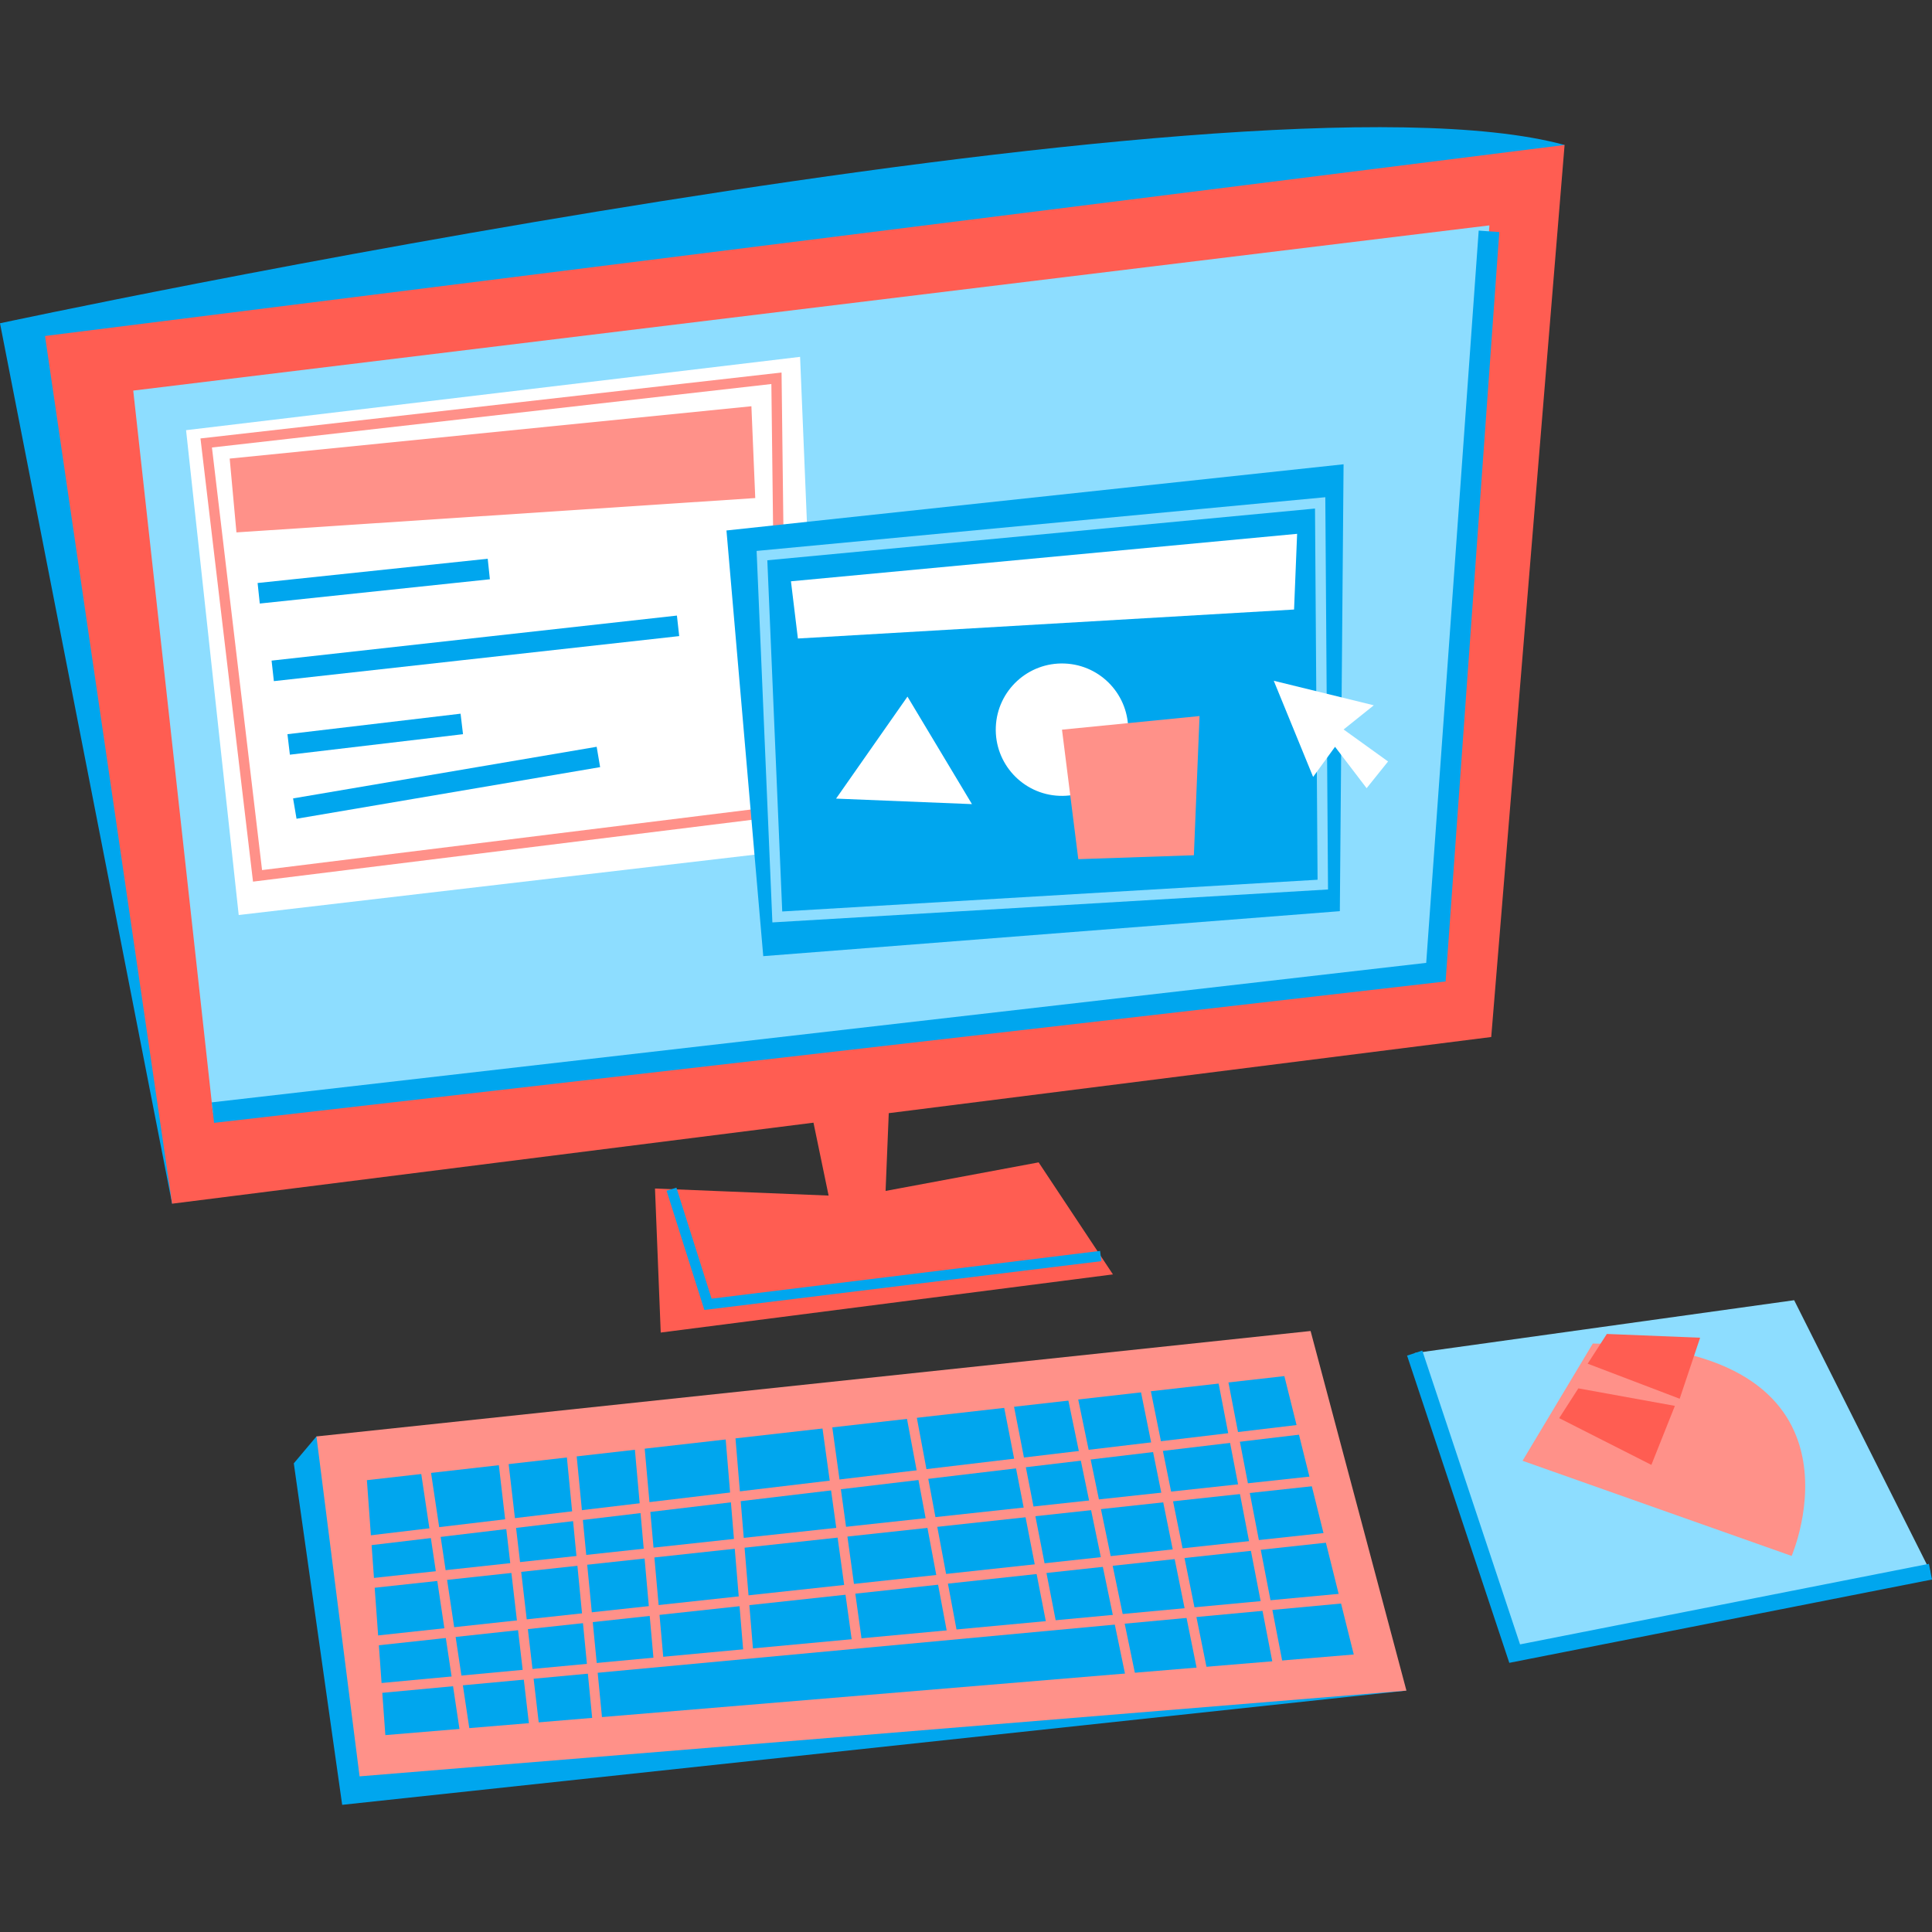 <?xml version="1.0" encoding="UTF-8"?>
<svg id="Capa_1" data-name="Capa 1" xmlns="http://www.w3.org/2000/svg" viewBox="0 0 512 512">
  <rect x="0" y="0" width="512" height="512" fill="#333333" stroke="none"/>
  <defs>
    <style>
      .cls-1 {
        fill: #ff5d52;
      }

      .cls-1, .cls-2, .cls-3, .cls-4, .cls-5 {
        stroke-width: 0px;
      }

      .cls-2 {
        fill: #ff9189;
      }

      .cls-3 {
        fill: #00a6ee;
      }

      .cls-4 {
        fill: #fff;
      }

      .cls-5 {
        fill: #8dddff;
      }
    </style>
  </defs>
  <g>
    <polygon class="cls-5" points="374.91 358.58 475.47 344.57 511.59 416.51 401.41 438.22 374.91 358.58"/>
    <path class="cls-2" d="m403.48,387.12l71.32,25.22s24.16-55.65-52.69-56.29l-18.62,31.07Z"/>
    <polygon class="cls-1" points="413.2 375.82 437.63 388.21 443.86 372.57 418.28 367.93 413.2 375.82"/>
    <polygon class="cls-1" points="420.75 361.39 445.13 370.68 450.55 354.51 425.83 353.51 420.75 361.39"/>
    <polygon class="cls-3" points="399.98 440.67 372.89 359.25 376.92 357.91 402.83 435.78 511.18 414.43 512 418.59 399.98 440.67"/>
  </g>
  <g>
    <polygon class="cls-3" points="83.86 380.67 77.86 387.8 90.68 478.3 372.72 448.03 83.86 380.67"/>
    <polygon class="cls-2" points="83.86 380.67 95.29 470.75 372.72 448.03 347.32 352.73 83.86 380.67"/>
    <polygon class="cls-3" points="97.23 392.26 340.37 364.68 358.76 438.46 102.12 459.82 97.23 392.26"/>
    <rect class="cls-2" x="92.59" y="392.31" width="256.05" height="2.61" transform="translate(-44.98 28.84) rotate(-6.79)"/>
    <rect class="cls-2" x="94.39" y="434.26" width="265.57" height="2.61" transform="translate(-39.44 22.96) rotate(-5.32)"/>
    <rect class="cls-2" x="91.62" y="419.87" width="267.06" height="2.61" transform="translate(-44.05 26.7) rotate(-6.18)"/>
    <rect class="cls-2" x="93.52" y="404.71" width="259.63" height="2.61" transform="translate(-42.43 26.41) rotate(-6.18)"/>
    <rect class="cls-2" x="153.59" y="379.69" width="2.61" height="82.6" transform="translate(-39.9 16.91) rotate(-5.54)"/>
    <rect class="cls-2" x="290.61" y="362.96" width="2.61" height="88.12" transform="translate(-76.55 67.73) rotate(-11.71)"/>
    <rect class="cls-2" x="309.61" y="362.3" width="2.61" height="84.86" transform="translate(-73.91 69.5) rotate(-11.41)"/>
    <rect class="cls-2" x="329.92" y="358.55" width="2.61" height="87.88" transform="translate(-70.33 70.14) rotate(-10.93)"/>
    <rect class="cls-2" x="136.12" y="381.47" width="2.61" height="80.26" transform="translate(-47.86 18.73) rotate(-6.64)"/>
    <rect class="cls-2" x="116.39" y="381.85" width="2.61" height="81.14" transform="translate(-61.26 22.09) rotate(-8.52)"/>
    <rect class="cls-2" x="170.38" y="375.63" width="2.61" height="65" transform="translate(-35.52 16.84) rotate(-5.09)"/>
    <rect class="cls-2" x="271.19" y="366.53" width="2.61" height="64.81" transform="translate(-71.29 59.5) rotate(-11.03)"/>
    <rect class="cls-2" x="221.39" y="370.43" width="2.61" height="65.46" transform="translate(-53.17 34.34) rotate(-7.88)"/>
    <rect class="cls-2" x="194.37" y="374.12" width="2.61" height="64.25" transform="translate(-32.96 17.6) rotate(-4.75)"/>
    <rect class="cls-2" x="245.05" y="368.01" width="2.61" height="65.77" transform="translate(-69.66 52.27) rotate(-10.62)"/>
  </g>
  <g>
    <path class="cls-3" d="m414.63,38.42L45.61,318.99,0,85.67S329.3,15.12,414.63,38.42Z"/>
    <polygon class="cls-1" points="395.19 274.82 414.63 38.42 11.93 89.04 45.61 318.99 215.58 297.52 219.59 316.84 173.58 314.97 175.1 353.14 294.94 337.73 275.25 308.04 234.69 315.61 235.53 295 395.19 274.82"/>
    <polygon class="cls-5" points="35.31 103.51 394.71 59.73 380.53 257.63 56.42 294.85 35.31 103.51"/>
    <polygon class="cls-3" points="186.66 347.15 176.65 315.56 179.26 314.74 188.58 344.16 291.54 331.5 291.87 334.22 186.66 347.15"/>
    <polygon class="cls-3" points="56.73 297.57 56.11 292.14 377.96 255.17 391.87 61.11 397.33 61.5 383.1 260.09 56.73 297.57"/>
    <polygon class="cls-4" points="49.31 114 212.03 94.57 217.4 224.46 63.26 242.49 49.31 114"/>
    <path class="cls-2" d="m67.05,233.64l-13.92-117.45,153.99-17.47,1.4,117.39-141.47,17.53Zm-10.88-115.04l13.28,111.98,136.31-16.89-1.34-111.92-148.25,16.82Z"/>
    <polygon class="cls-2" points="60.87 121.53 199.13 107.66 200.15 131.99 62.66 141.09 60.87 121.53"/>
    <rect class="cls-3" x="68.38" y="151.28" width="61.32" height="5.47" transform="translate(-15.6 11.23) rotate(-6.02)"/>
    <rect class="cls-3" x="71.95" y="169.08" width="108.08" height="5.47" transform="translate(-18.21 14.97) rotate(-6.34)"/>
    <rect class="cls-3" x="76.35" y="191.83" width="46.2" height="5.47" transform="translate(-22.19 13.04) rotate(-6.75)"/>
    <rect class="cls-3" x="77.54" y="204.71" width="81.61" height="5.47" transform="translate(-33.09 22.77) rotate(-9.65)"/>
    <polygon class="cls-3" points="355.07 241.47 202.27 253.39 192.52 140.58 356.06 123.04 355.07 241.47"/>
    <path class="cls-5" d="m204.69,244.45l-4.18-98.45,150.71-14.23.72,103.95-147.25,8.73Zm-1.34-95.97l3.95,93.07,141.87-8.41-.68-98.37-145.15,13.71Z"/>
    <polygon class="cls-4" points="209.61 154.05 343.75 141.47 342.94 161.53 211.45 169.21 209.61 154.05"/>
    <polygon class="cls-4" points="221.57 211.64 240.49 184.61 257.58 213.1 221.57 211.64"/>
    <path class="cls-4" d="m298.97,194.08c-.39,9.68-8.56,17.21-18.25,16.82-9.68-.39-17.21-8.56-16.82-18.24.39-9.68,8.56-17.21,18.25-16.82,9.69.39,17.21,8.56,16.82,18.25Z"/>
    <polygon class="cls-2" points="316.39 226.65 285.76 227.69 281.44 193.37 317.89 189.76 316.39 226.65"/>
    <polygon class="cls-4" points="337.56 180.41 347.99 205.89 353.8 197.91 362.17 208.88 367.85 201.8 356.07 193.32 364.07 186.91 337.56 180.41"/>
  </g>
</svg>